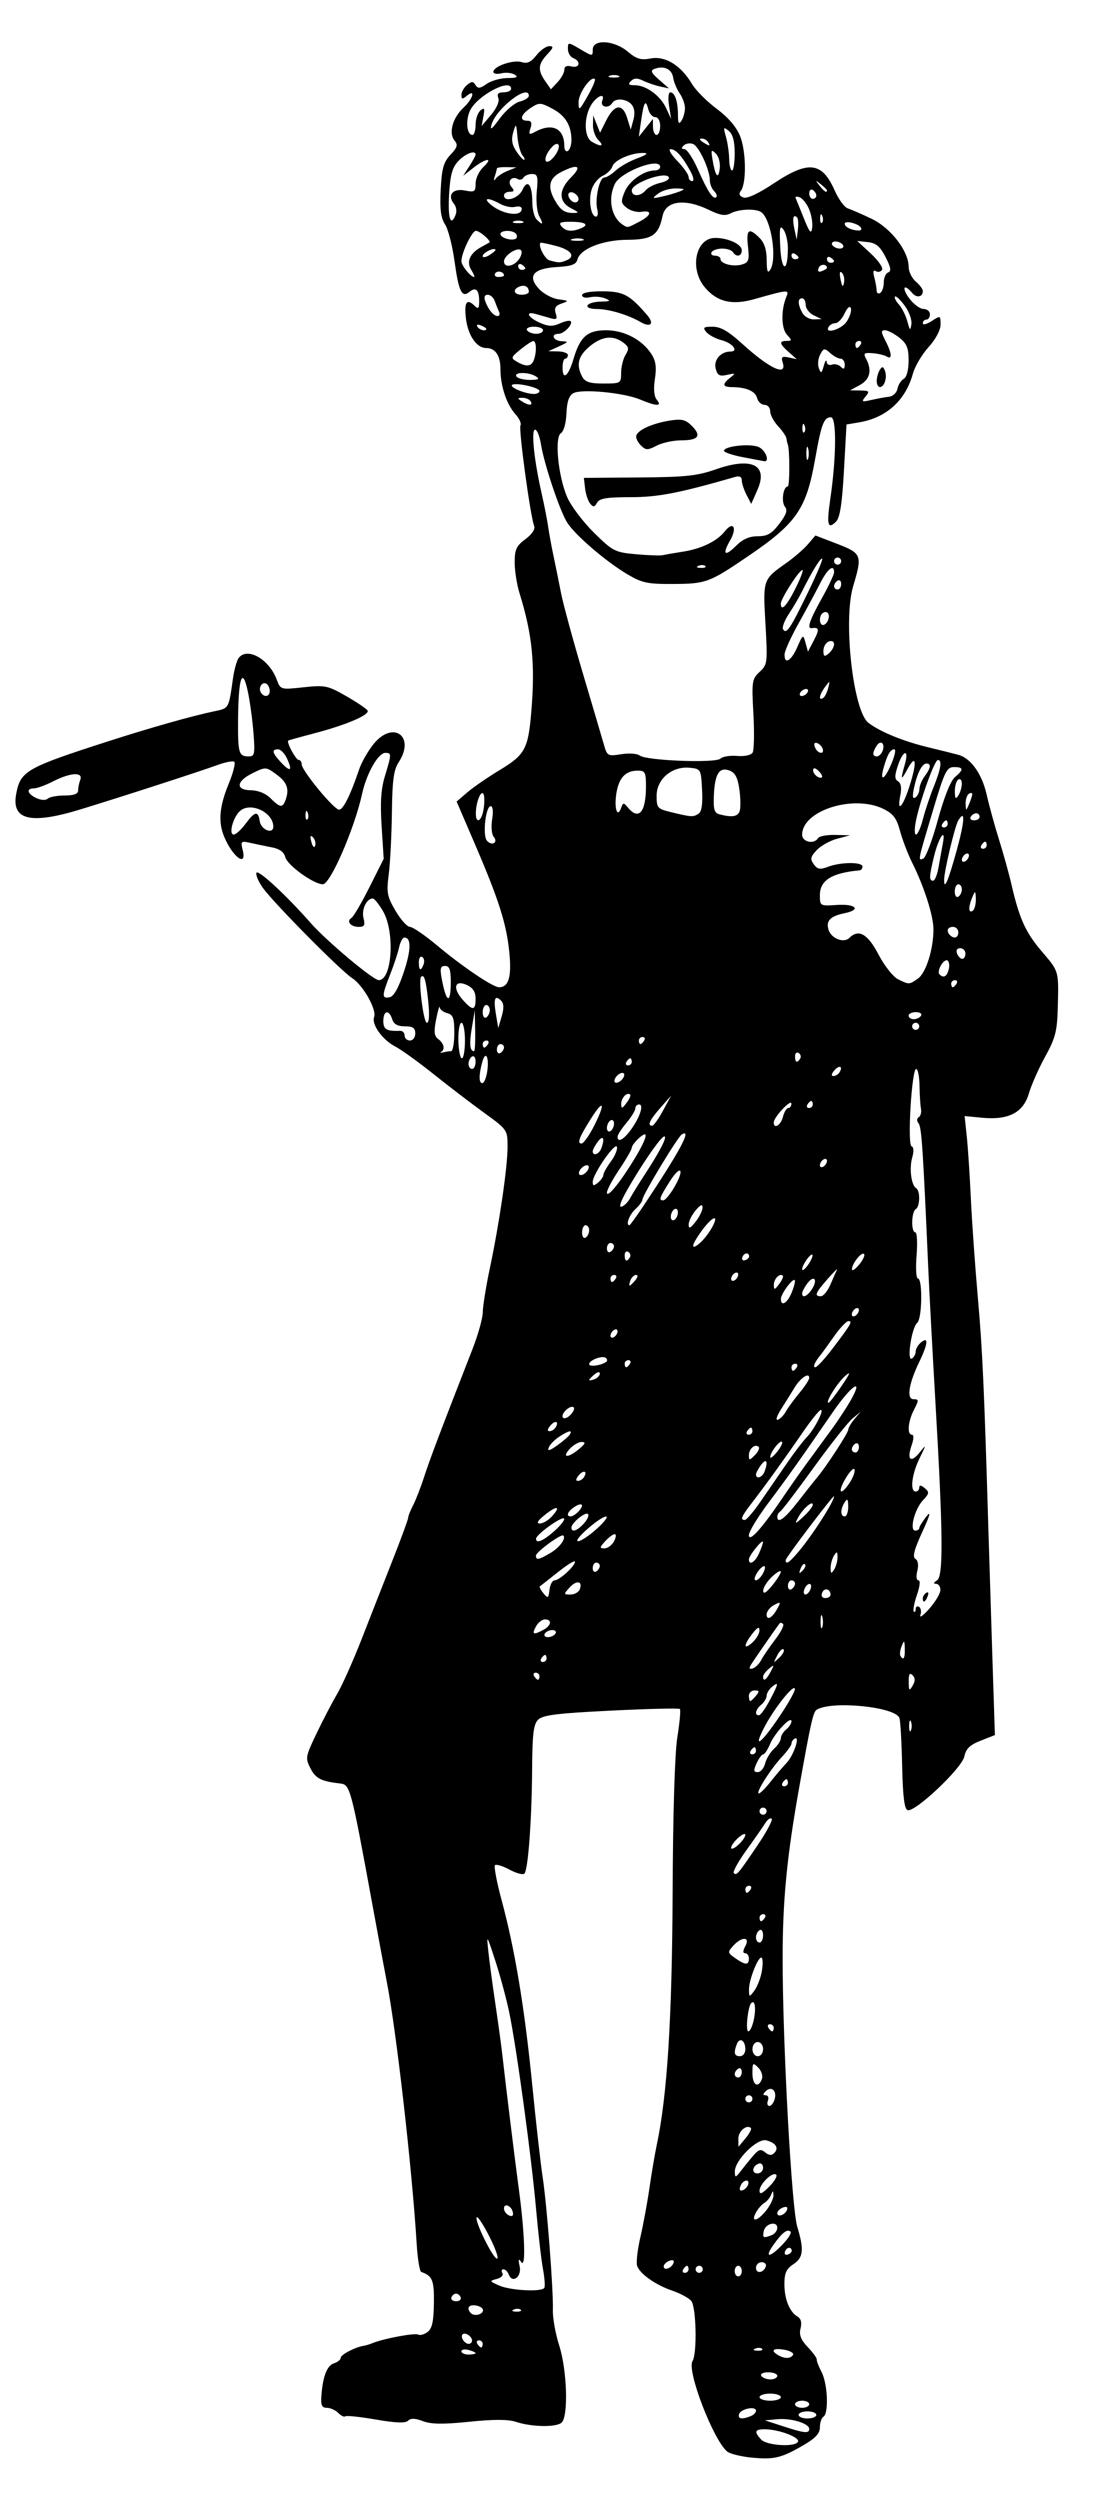 <?xml version="1.0" encoding="UTF-8"?>
<svg version="1.1" viewBox="0 0 295.31 660" xmlns="http://www.w3.org/2000/svg">
<path d="m198.66 648.78c-2.886-0.277-5.844-0.999-6.573-1.605-3.686-3.059-10.734-21.411-9.17-23.878 1.26-1.989 0.998-14.311-0.338-15.901-0.645-0.767-2.859-1.968-4.922-2.668-4.517-1.534-8.705-4.497-9.384-6.638-0.273-0.861 0.126-4.266 0.889-7.565 0.762-3.299 1.842-9.163 2.399-13.03 0.558-3.867 1.417-8.93 1.911-11.25 2.772-13.037 4.057-33.436 4.195-66.562 0.088-21.161 0.567-36.866 1.255-41.155 0.612-3.815 0.911-7.138 0.666-7.383-0.246-0.246-8.43-0.052-18.187 0.431-14.268 0.706-18.037 1.175-19.257 2.395-1.224 1.224-1.531 3.746-1.591 13.068-0.087 13.479-1.056 26.589-2.039 27.571-0.378 0.378-2.15-0.1-3.938-1.062-1.787-0.963-3.511-1.489-3.831-1.169-0.32 0.32 0.48 4.52 1.778 9.334 3.512 13.031 6.057 28.396 8.069 48.711 0.99 9.992 2.222 20.909 2.739 24.261 1.128 7.316 2.866 29.904 2.705 35.156-0.063 2.062 0.696 6.281 1.687 9.375 2.051 6.406 2.442 18.494 0.655 20.281-1.318 1.318-7.876 1.226-12.108-0.171-2.047-0.676-5.853-0.683-12.281-0.023-6.934 0.712-10.068 0.672-12.262-0.157-2.075-0.783-3.242-0.819-3.941-0.12-0.699 0.699-3.234 0.606-8.561-0.314-4.162-0.719-7.78-1.095-8.038-0.837-0.259 0.259-1.083-0.143-1.832-0.892-0.749-0.749-2.11-1.362-3.025-1.362-1.296 0-1.616-0.673-1.448-3.047 0.368-5.202 1.485-8.113 3.339-8.701 0.98-0.311 1.782-0.969 1.782-1.463 0-0.822 3.856-2.822 6.094-3.16 0.516-0.078 1.57-0.401 2.344-0.718 2.919-1.197 11.195-2.742 12.005-2.242 0.464 0.287 1.569-8e-3 2.455-0.657 1.23-0.9 1.634-2.685 1.708-7.548 0.093-6.134-0.366-7.278-3.341-8.329-0.422-0.149-0.96-3.425-1.196-7.281-1.227-20.05-5.38-56.419-7.924-69.41-0.55-2.805-2.236-11.85-3.748-20.1-5.651-30.837-5.916-31.844-8.461-32.137-5.12-0.589-6.532-1.301-7.924-3.994-1.396-2.699-1.328-3.099 1.537-9.102 1.648-3.454 4.115-8.189 5.482-10.523 1.367-2.334 4.295-8.884 6.508-14.556 2.213-5.672 5.879-15.017 8.148-20.766 2.269-5.749 4.128-10.812 4.131-11.25 3e-3 -0.438 0.586-1.909 1.296-3.269 0.71-1.36 2.02-4.735 2.913-7.5 1.462-4.53 4.413-12.321 12.736-33.621 1.511-3.867 2.752-8.297 2.757-9.844 6e-3 -1.547 0.848-6.787 1.874-11.644 2.539-12.028 4.669-26.656 4.669-32.057 0-4.428-0.051-4.503-6.231-8.976-3.427-2.481-9.457-7.091-13.399-10.245-3.942-3.154-8.458-6.402-10.036-7.218-3.368-1.742-6.321-5.847-5.585-7.764 0.752-1.958-2.891-8.408-5.823-10.311-3.015-1.957-20.358-19.458-23.455-23.669-1.202-1.634-2.016-3.479-1.809-4.1 0.354-1.062 7.895 5.909 14.419 13.328 4.128 4.694 16.431 15 17.907 15 3.554 0 4.313-12.795 1.085-18.267-1.069-1.812-2.273-3.295-2.674-3.295-1.629 0-3.014 2.906-2.453 5.144 0.481 1.916 0.248 2.356-1.246 2.356-2.143 0-3.357-1.473-1.938-2.35 0.538-0.332 2.676-3.981 4.751-8.109l3.773-7.504-0.547-8.597c-0.403-6.33-0.171-9.832 0.879-13.284 1.761-5.786 1.767-6.094 0.117-6.094-1.903 0-4.963 5.375-6.154 10.811-2.017 9.203-8.39 23.876-10.37 23.876-2.424 0-9.38-5.019-9.917-7.155-0.334-1.329-1.498-2.191-3.475-2.572-1.635-0.315-4.194-0.848-5.687-1.183-2.56-0.576-2.679-0.47-2.091 1.869 1.157 4.61-2.542 2.002-4.857-3.425-1.666-3.905-1.331-8.003 1.146-14.026 1.221-2.969 1.882-5.607 1.468-5.863-0.413-0.256-2.372 0.126-4.351 0.848-4.861 1.772-24.938 8.275-36.174 11.717-13.285 4.069-18.359 2.856-17.058-4.077 1.134-6.044 2.644-6.906 24.32-13.879 11.195-3.602 22.25-6.728 28.038-7.928 3.866-0.802 3.76-0.615 4.905-8.7 0.329-2.32 1.013-4.746 1.52-5.391 2.301-2.923 8.009 0.338 10.033 5.732 1.005 2.678 1.024 2.684 7.075 2.036 5.675-0.608 6.401-0.459 11.213 2.294 2.83 1.619 5.392 3.343 5.694 3.831 0.692 1.12-5.589 3.809-14.103 6.036-3.609 0.944-6.684 1.802-6.832 1.905-0.55 0.385 2.006 5.118 2.764 5.118 0.433 0 0.789 0.527 0.792 1.172 0.006 1.638 8.514 11.953 9.858 11.953 1.097 0 3.004-3.821 5.278-10.573 0.656-1.948 2.419-5.03 3.918-6.848 5.136-6.231 10.998-1.891 6.571 4.866-1.336 2.039-1.7 4.735-1.811 13.413-0.076 5.974-0.451 13.275-0.833 16.225-0.623 4.806-0.436 5.806 1.793 9.609 1.368 2.335 3.081 4.245 3.806 4.245s3.965 2.215 7.199 4.922c6.691 5.6 14.722 11.016 16.336 11.016 2.541 0 3.353-2.709 2.729-9.098-0.744-7.617-2.738-13.897-9.134-28.775l-4.795-11.154 2.844-2.44c1.564-1.342 5.44-4.006 8.613-5.921 6.582-3.972 7.441-5.553 8.254-15.187 1.07-12.691 0.303-20.487-3.091-31.42-0.709-2.283-1.289-5.962-1.289-8.175 0-3.392 0.446-4.353 2.838-6.122 1.755-1.298 2.634-2.629 2.304-3.488-1.016-2.646-4.148-25.679-3.611-26.548 0.297-0.48-0.29-1.791-1.304-2.913-2.346-2.596-3.978-7.452-3.978-11.836 0-3.684-1.329-5.673-3.792-5.673-2.541 0-4.837-3.405-5.347-7.931-0.48-4.258 0.274-5.247 2.389-3.132 0.875 0.875 1.125 0.597 1.125-1.25 0-3.021-0.881-3.901-2.532-2.532-2.036 1.689-2.866 0.002-3.978-8.081-0.564-4.101-1.694-8.477-2.511-9.724-1.113-1.698-1.399-3.991-1.14-9.125 0.285-5.648 0.74-7.276 2.578-9.233 1.844-1.962 2.027-2.623 1.052-3.797-1.593-1.92-0.475-5.977 2.376-8.619 2.527-2.342 3.311-5.163 0.873-3.139-1.144 0.949-1.406 0.905-1.406-0.239 0-0.773 0.665-1.958 1.478-2.633 1.218-1.011 1.612-1.009 2.242 0.01 0.619 1.001 1.18 0.945 2.95-0.295 1.202-0.842 3.674-1.537 5.493-1.545 2.439-0.011 2.94-0.247 1.909-0.898-0.769-0.486-2.351-0.645-3.516-0.353-1.164 0.292-2.117 0.115-2.117-0.394 0-1.453 5.273-3.266 7.471-2.568 1.472 0.467 2.475 0.005 3.887-1.79 1.047-1.331 2.579-2.42 3.405-2.42 1.223 0 1.123 0.403-0.537 2.17-2.431 2.587-2.551 4.182-0.531 7.065l1.507 2.152 1.774-1.904c0.976-1.047 1.774-2.515 1.774-3.262 0-0.896 0.637-1.191 1.875-0.867 2.176 0.569 2.593-1.387 0.469-2.202-0.773-0.297-1.406-1.38-1.406-2.407 0-1.852 0.028-1.851 3.281 0.069 3.231 1.906 3.281 1.908 3.281 0.093 0-2.829 5.646-2.494 9.263 0.55 2.317 1.95 3.445 2.281 6.083 1.786 3.826-0.718 7.977 1.853 10.848 6.718 0.978 1.658 3.909 4.605 6.511 6.548 3.094 2.31 5.251 4.829 6.23 7.276 1.587 3.966 1.695 12.443 0.184 14.407-0.613 0.797-0.408 1.347 0.654 1.755 0.984 0.377 3.921-0.985 8.063-3.739 9.152-6.085 12.726-5.663 16.07 1.897 1.02 2.307 2.563 4.426 3.427 4.708 0.865 0.283 3.682 1.509 6.26 2.725 5.092 2.402 9.844 8.538 9.844 12.711 0 1.249 0.844 2.994 1.875 3.877 1.031 0.883 1.875 2.006 1.875 2.497 0 1.632-1.647 1.937-2.821 0.523-2.183-2.631-2.862-1.399-0.781 1.417 1.144 1.547 2.844 2.812 3.778 2.812 0.934 0 1.699 0.633 1.699 1.406 0 0.773-0.422 1.406-0.938 1.406-0.516 0-0.938 0.432-0.938 0.959 0 0.528 1.055 0.268 2.344-0.577 2.294-1.503 2.344-1.484 2.344 0.913 0 1.465-1.275 3.862-3.175 5.967-1.746 1.935-3.607 5.088-4.136 7.007-1.953 7.091-7.005 11.651-14.252 12.865l-3.281 0.549-0.674 12.111c-0.492 8.836-1.056 12.493-2.087 13.524-2.202 2.202-2.527 0.891-1.509-6.082 1.596-10.927 1.672-21.456 0.153-21.456-1.867 0-2.536 1.77-4.176 11.051-2.325 13.159-4.882 16.884-17.489 25.479-10.369 7.069-11.29 7.418-19.688 7.477-7.048 0.049-8.472-0.24-12.325-2.506-5.667-3.332-13.871-10.359-15.978-13.687-1.975-3.119-6.111-15.464-6.96-20.773-0.331-2.068-1.018-3.76-1.527-3.76-1.089 0-0.281 7.954 1.696 16.683 0.735 3.246 1.523 7.254 1.751 8.906 0.228 1.653 0.862 5.114 1.409 7.692 0.547 2.578 1.445 7.008 1.996 9.844 0.551 2.836 3.132 12.328 5.736 21.094 2.604 8.766 5.127 17.31 5.607 18.988 0.839 2.932 1.017 3.028 4.573 2.459 2.041-0.326 4.228-0.17 4.877 0.349 1.698 1.358 20.067 2.063 21.312 0.818 0.551-0.551 2.526-0.87 4.389-0.71 1.966 0.169 3.687-0.193 4.101-0.863 0.393-0.635 0.488-5.243 0.213-10.24-0.473-8.588-0.383-9.194 1.647-11.085 2.072-1.931 2.126-2.373 1.54-12.64-0.673-11.786-0.693-11.728 5.475-16.079 2.062-1.455 4.645-3.689 5.738-4.966l1.988-2.321 5.733 2.207c6.507 2.505 6.688 2.983 4.237 11.177-2.698 9.017-0.014 33.013 4.037 36.083 3.156 2.393 9.162 4.847 15.768 6.444 3.609 0.872 7.258 1.786 8.108 2.03 3.209 0.922 6.122 5.062 7.336 10.427 0.675 2.981 2.156 8.373 3.292 11.982 1.136 3.609 2.6 8.883 3.253 11.719 2.091 9.078 3.729 12.696 8.027 17.731 4.594 5.382 4.485 4.992 4.213 15.082-0.162 6.004-0.644 7.853-3.3 12.656-1.711 3.094-3.652 7.474-4.315 9.735-1.494 5.095-5.37 7.105-12.398 6.429l-4.587-0.441 0.562 5.263c0.309 2.895 0.799 10.326 1.089 16.513s1.124 18 1.855 26.25c1.21 13.669 1.666 23.735 2.784 61.406 0.207 6.961 0.676 21.954 1.042 33.317l0.667 20.661-3.749 1.473c-2.859 1.123-3.885 2.116-4.323 4.183-0.663 3.13-13.122 14.88-15.01 14.156-0.832-0.319-1.245-3.704-1.412-11.573-0.13-6.117-0.452-11.835-0.715-12.706-0.898-2.975-17.856-4.697-21.863-2.22-0.934 0.577-1.572 3.417-4.646 20.679-3.242 18.209-4.348 29.653-4.348 45 0 22.391 2.37 65.864 3.859 70.781 1.844 6.091 1.624 8.18-1.046 9.93-1.845 1.209-2.344 2.323-2.344 5.239 0 4.005 1.353 7.331 3.497 8.593 0.884 0.52 1.149 1.588 0.77 3.098-0.43 1.715 0.061 2.982 1.919 4.95 1.373 1.455 2.433 2.913 2.356 3.24-0.078 0.327 0.5 1.834 1.284 3.35 1.602 3.097 1.924 10.868 0.488 11.755-0.516 0.319-0.938 1.569-0.938 2.779 0 1.609-1.111 2.85-4.139 4.625-5.969 3.498-7.894 3.975-13.763 3.412zm12.134-4.253c0.393-1.133-4.95-3.155-8.528-3.228-2.905-0.06-3.181 0.541-1.235 2.686 1.5 1.653 9.229 2.083 9.764 0.543zm2.956-3.304c0-1.475-4.665-2.915-8.385-2.588l-3.334 0.293 4.688 1.53c5.717 1.867 7.031 2.01 7.031 0.765zm-15.545-3.358c0.816-0.313 1.483-0.975 1.483-1.472 0-1.304-3.999-0.524-4.458 0.869-0.42 1.276 0.653 1.494 2.975 0.603zm17.42-0.368c0-0.516-1.055-0.938-2.344-0.938s-2.344 0.422-2.344 0.938c0 0.516 1.055 0.938 2.344 0.938s2.344-0.422 2.344-0.938zm-1.875-2.812c0-0.516-0.844-0.938-1.875-0.938s-1.875 0.422-1.875 0.938c0 0.516 0.844 0.938 1.875 0.938s1.875-0.422 1.875-0.938zm-7.5-1.875c0-0.516-1.266-0.938-2.812-0.938-1.547 0-2.812 0.422-2.812 0.938 0 0.516 1.266 0.938 2.812 0.938 1.547 0 2.812-0.422 2.812-0.938zm-0.938-5.625c0-0.516-1.08-0.938-2.399-0.938-1.361 0-2.148 0.406-1.82 0.938 0.319 0.516 1.398 0.938 2.399 0.938s1.82-0.422 1.82-0.938zm4.152-5.518c0.282-0.457-0.642-1.052-2.054-1.323-3.023-0.581-4.019 0.021-2.071 1.253 1.752 1.108 3.466 1.137 4.125 0.071zm-83.84-0.467c0-0.198-0.844-0.58-1.875-0.85s-1.875-0.108-1.875 0.359 0.844 0.85 1.875 0.85 1.875-0.162 1.875-0.359zm75.684-1.145c-0.312-0.312-1.12-0.345-1.797-0.074-0.748 0.299-0.526 0.521 0.566 0.566 0.988 0.041 1.542-0.181 1.23-0.492zm-73.809-1.309c0-0.516-0.447-0.938-0.993-0.938-0.546 0-0.732 0.422-0.413 0.938 0.319 0.516 0.765 0.938 0.993 0.938s0.413-0.422 0.413-0.938zm-2.812-0.882c0-1.106-1.828-2.289-2.5-1.618-0.672 0.672 0.512 2.5 1.618 2.5 0.485 0 0.882-0.397 0.882-0.882zm2.899-8.024c-7e-3 -0.516-0.873-1.072-1.925-1.237-1.885-0.295-2.537 0.769-1.255 2.051 0.912 0.912 3.194 0.327 3.179-0.814zm9.972-0.098c-0.312-0.312-1.12-0.345-1.797-0.074-0.748 0.299-0.526 0.521 0.566 0.566 0.988 0.041 1.542-0.181 1.23-0.492zm-15.863-3.254c-0.185-0.554-0.737-1.008-1.227-1.008s-1.042 0.454-1.227 1.008c-0.185 0.554 0.367 1.008 1.227 1.008s1.411-0.454 1.227-1.008zm22.076-2.523c0.244-0.395 0.089-2.619-0.345-4.941-0.434-2.322-1.258-9.487-1.831-15.922-1.252-14.055-5.19-42.842-7.111-51.986-0.761-3.624-2.42-9.753-3.686-13.62-2.251-6.877-2.291-6.928-1.805-2.344 0.273 2.578 1.092 8.695 1.821 13.594s1.54 10.805 1.805 13.125c1.197 10.497 3.393 28.356 4.379 35.625 1.596 11.761 1.95 21.426 0.721 19.688-0.77-1.089-0.873-0.846-0.457 1.074 0.598 2.759-1.911 4.678-2.866 2.191-0.293-0.765-0.935-1.39-1.426-1.39s-0.614 0.45-0.274 1.001c0.344 0.557-0.307 1.242-1.467 1.546-2.008 0.525-1.985 0.59 0.609 1.736 2.986 1.319 11.238 1.751 11.934 0.624zm52.167-4.438c0-0.773-0.422-1.406-0.938-1.406-0.516 0-0.938 0.633-0.938 1.406s0.422 1.406 0.938 1.406c0.516 0 0.938-0.633 0.938-1.406zm-14.062-0.469c0-0.516-0.186-0.938-0.413-0.938s-0.674 0.422-0.993 0.938c-0.319 0.516-0.133 0.938 0.413 0.938 0.546 0 0.993-0.422 0.993-0.938zm3.75 0c0-0.516-0.422-0.938-0.938-0.938-0.516 0-0.938 0.422-0.938 0.938 0 0.516 0.422 0.938 0.938 0.938 0.516 0 0.938-0.422 0.938-0.938zm16.66-0.762c0.204-0.612-0.297-1.113-1.113-1.113-0.816 0-1.484 0.668-1.484 1.484 0 1.656 2.018 1.367 2.598-0.371zm-24.375-0.938c0.228-0.685-0.2-0.895-1.113-0.544-0.817 0.313-1.485 0.982-1.485 1.485 0 1.232 2.131 0.461 2.598-0.941zm-48.583-6.832c-1.588-3.146-3.114-5.493-3.391-5.216-0.734 0.734 4.262 10.936 5.355 10.936 0.508 0-0.376-2.574-1.964-5.72zm77.382 1.98c1.477-1.542 2.428-3.06 2.113-3.375-0.827-0.827-2.209 0.222-4.467 3.394-2.565 3.602-1.103 3.59 2.355-0.019zm2.423 1.607c-0.116-1.121-1.402-0.904-1.805 0.305-0.206 0.619 0.131 0.956 0.75 0.75 0.619-0.206 1.093-0.681 1.055-1.055zm-5.303-4.061c0.816-0.313 1.483-1.188 1.483-1.944 0-1.924-3.185-1.137-3.574 0.883-0.344 1.787-0.111 1.905 2.091 1.061zm-1.398-6.589c1.069-1.359 1.91-3.152 1.869-3.984-0.062-1.276-0.158-1.293-0.606-0.108-0.293 0.773-1.098 1.741-1.79 2.15-0.692 0.409-1.699 1.569-2.239 2.578-1.456 2.72 0.475 2.277 2.766-0.635zm-67.093 0.126c-0.571-1.487-2.214-1.951-2.214-0.625 0 0.991 1.025 2.031 2.002 2.031 0.414 0 0.509-0.633 0.212-1.406zm72.571-0.294c0.228-0.685-0.2-0.895-1.113-0.544-0.817 0.313-1.485 0.982-1.485 1.485 0 1.232 2.131 0.461 2.598-0.941zm-2.876-9.204c-0.91-0.91-4.409 2.448-4.409 4.231 0 1.08 0.676 0.798 2.528-1.054 1.391-1.391 2.237-2.82 1.881-3.176zm-7.436 2.642c0.562-1.687-1.375-1.333-2.029 0.371-0.35 0.913-0.141 1.342 0.544 1.113 0.613-0.204 1.281-0.872 1.485-1.485zm1.635-7.973c1.223-1.373 1.785-1.481 2.901-0.555 0.983 0.816 1.674 0.858 2.387 0.144 1.292-1.292 0.417-2.676-2.109-3.337-2.4-0.628-8.355 5.292-8.313 8.264 0.025 1.717 0.178 1.678 1.822-0.469 0.988-1.289 2.478-3.11 3.313-4.047zm2.329 3.5c0-0.816-0.501-1.317-1.113-1.113-1.738 0.579-2.027 2.598-0.371 2.598 0.816 0 1.484-0.668 1.484-1.484zm-3.217-10.483c-1.074-1.074-3.342 0.841-3.314 2.797l0.031 2.139 1.867-2.242c1.027-1.233 1.664-2.446 1.415-2.694zm6.301-7.719c0.581-2.222-0.933-3.464-2.416-1.982-0.766 0.766-0.752 1.043 0.052 1.043 0.603 0 0.853 0.633 0.556 1.406s-0.122 1.406 0.389 1.406 1.149-0.843 1.419-1.874zm-5.896-9.4e-4c0-0.516-0.422-0.938-0.938-0.938-0.516 0-0.938 0.422-0.938 0.938 0 0.516 0.422 0.938 0.938 0.938 0.516 0 0.938-0.422 0.938-0.938zm2.501-5.229c0.312-0.813-0.123-2.169-0.967-3.013-1.421-1.421-1.534-1.312-1.534 1.479 0 3.148 1.523 4.083 2.501 1.534zm-5.314-1.858c0-0.804-0.422-1.201-0.938-0.882-0.516 0.319-0.938 0.976-0.938 1.462 0 0.485 0.422 0.882 0.938 0.882 0.516 0 0.938-0.658 0.938-1.462zm0.938-5.983c0-2.358-1.513-3.288-2.245-1.379-0.898 2.341-0.673 3.199 0.839 3.199 0.773 0 1.406-0.819 1.406-1.82zm4.688-0.055c0-1.042-0.625-1.875-1.406-1.875s-1.406 0.833-1.406 1.875 0.625 1.875 1.406 1.875 1.406-0.833 1.406-1.875zm-2.388-8.065c0.565-3.011 0.167-5.106-0.769-4.045-0.883 1.001-1.523 7.422-0.74 7.422 0.482 0 1.161-1.52 1.509-3.377zm5.2 2.439c0-0.516-0.447-0.938-0.993-0.938-0.546 0-0.732 0.422-0.413 0.938 0.319 0.516 0.765 0.938 0.993 0.938s0.413-0.422 0.413-0.938zm-3.181-14.738c0.326-1.739 0.337-3.418 0.024-3.731-0.783-0.783-3.413 5.729-3.376 8.361 0.029 2.074 0.071 2.085 1.394 0.336 0.75-0.992 1.631-3.226 1.958-4.966zm-3.382-3.543c0-0.773-0.437-1.406-0.97-1.406-0.658 0-0.647-0.604 0.033-1.875 1.345-2.513-0.946-2.581-3.195-0.095-1.532 1.693-1.506 1.854 0.532 3.281 2.672 1.872 3.601 1.896 3.601 0.095zm3.75-6.149c0-1.062-0.422-1.67-0.938-1.351-0.516 0.319-0.938 1.187-0.938 1.93s0.422 1.351 0.938 1.351c0.516 0 0.938-0.869 0.938-1.93zm0.469-4.632c0.319-0.516 0.133-0.938-0.413-0.938s-0.993 0.422-0.993 0.938 0.186 0.938 0.413 0.938 0.674-0.422 0.993-0.938zm-3.75-7.5c0.319-0.516 0.133-0.938-0.413-0.938s-0.993 0.422-0.993 0.938 0.186 0.938 0.413 0.938 0.674-0.422 0.993-0.938zm1.806-11.601c2.402-3.545 4.089-6.709 3.749-7.031-0.34-0.322-1.096 0.187-1.68 1.132-0.584 0.945-2.828 4.171-4.987 7.169-2.159 2.998-3.663 5.713-3.344 6.032 0.746 0.746 1.044 0.399 6.262-7.301zm-3.212-2.752c0-0.516-0.844-0.174-1.875 0.759s-1.875 2.119-1.875 2.634c0 0.516 0.844 0.174 1.875-0.759s1.875-2.119 1.875-2.634zm5.625-6.272c0-0.516-0.422-0.938-0.938-0.938-0.516 0-0.938 0.422-0.938 0.938 0 0.516 0.422 0.938 0.938 0.938 0.516 0 0.938-0.422 0.938-0.938zm0.948-7.659c1.283-1.634 3.226-3.917 4.318-5.074 1.94-2.056 3.687-7.384 2.099-6.403-0.441 0.273-0.802 0.86-0.802 1.306 0 0.446-1.16 2.051-2.578 3.569-3.005 3.216-7.016 9.573-6.04 9.573 0.369 0 1.72-1.337 3.004-2.971zm4.677 0.159c0-0.516-0.186-0.938-0.413-0.938s-0.674 0.422-0.993 0.938c-0.319 0.516-0.133 0.938 0.413 0.938 0.546 0 0.993-0.422 0.993-0.938zm-6.027-5.087c0.314-1.251 1.377-3.004 2.362-3.895 0.985-0.891 1.791-2.136 1.791-2.767s0.633-1.671 1.406-2.313 1.406-1.611 1.406-2.153c0-1.638-4.455 3.079-5.663 5.996-0.62 1.496-1.43 2.72-1.8 2.72-0.37 0-1.154 1.055-1.741 2.344-0.874 1.917-0.819 2.344 0.3 2.344 0.753 0 1.625-1.024 1.939-2.275zm-2.41-3.35c0-0.516-0.186-0.938-0.413-0.938s-0.674 0.422-0.993 0.938c-0.319 0.516-0.133 0.938 0.413 0.938 0.546 0 0.993-0.422 0.993-0.938zm6.56-9.595c2.064-3.09 3.735-6.098 3.714-6.684-0.062-1.732-5.533 5.114-8.13 10.171-3.117 6.07-0.683 4.148 4.416-3.487zm34.373 1.861c-0.26-0.645-0.473-0.117-0.473 1.172s0.213 1.816 0.473 1.172c0.26-0.645 0.26-1.699 0-2.344zm-37.357-5.479c2.417-4.528 2.541-5.237 0.643-3.661-0.773 0.642-1.406 1.697-1.406 2.344s-0.633 1.702-1.406 2.344c-1.521 1.262-1.875 2.812-0.643 2.812 0.42 0 1.686-1.727 2.812-3.839zm-3.576-1.318c0.956-1.152 0.892-1.406-0.354-1.406-0.837 0-1.521 0.633-1.521 1.406s0.159 1.406 0.354 1.406c0.195 0 0.879-0.633 1.521-1.406zm41.347-5.434c-0.755-0.755-1.027-0.286-1.006 1.731 0.025 2.425 0.153 2.552 1.035 1.035 0.721-1.241 0.713-2.024-0.029-2.766zm-98.535 0.278c0-0.516-0.447-0.938-0.993-0.938-0.546 0-0.732 0.422-0.413 0.938 0.319 0.516 0.765 0.938 0.993 0.938s0.413-0.422 0.413-0.938zm61.058-1.172c1.019-1.913 0.979-1.989-0.436-0.823-0.858 0.708-1.56 1.657-1.56 2.109 0 1.432 0.833 0.895 1.996-1.287zm-2.464-3.136c0.516-0.999 2.156-3.403 3.646-5.342 1.49-1.94 2.439-3.796 2.109-4.126-0.33-0.33-0.731-0.424-0.892-0.209-1.532 2.046-7.074 10.05-7.658 11.059-0.511 0.884-0.336 1.157 0.554 0.863 0.716-0.237 1.724-1.247 2.24-2.246zm-56.719-0.38c0-0.516-0.186-0.938-0.413-0.938s-0.674 0.422-0.993 0.938c-0.319 0.516-0.133 0.938 0.413 0.938 0.546 0 0.993-0.422 0.993-0.938zm62.598-2.402c-0.314-0.314-1.077 0.414-1.694 1.618-1.074 2.093-1.048 2.118 0.571 0.571 0.932-0.89 1.437-1.875 1.123-2.19zm32.023-0.176c-0.058-2.251-0.162-2.34-0.82-0.703-0.415 1.031-0.571 2.191-0.348 2.578 0.794 1.373 1.233 0.668 1.168-1.875zm-38.392-4.833c-0.015-1.089-0.52-0.858-1.854 0.848-2.393 3.059-2.393 4.509 0 2.344 1.031-0.933 1.866-2.37 1.854-3.192zm-53.885 0.848c0.319-0.516-0.053-0.938-0.827-0.938-0.773 0-1.667 0.422-1.986 0.938-0.319 0.516 0.053 0.938 0.827 0.938 0.773 0 1.667-0.422 1.986-0.938zm-3.22-0.97c2.138-1.144 2.397-2.78 0.44-2.78-0.755 0-1.825 0.844-2.377 1.875-1.13 2.111-0.696 2.313 1.937 0.905zm73.713-3.465c-0.238-0.912-0.448-0.393-0.467 1.154-0.019 1.547 0.175 2.293 0.432 1.659 0.257-0.635 0.272-1.9 0.035-2.812zm-11.834-2.25c0.921-1.722 0.837-1.799-0.932-0.852-1.07 0.573-1.946 1.684-1.946 2.47 0 1.769 1.524 0.913 2.878-1.618zm43.021-4.799c0.021-0.902-0.489-1.647-1.134-1.655-0.779-0.01-0.7-0.315 0.234-0.91 1.714-1.092 1.613-12.165-0.433-47.357-0.749-12.891-1.595-28.711-1.878-35.156-1.39-31.609-1.758-37.112-2.55-38.12-0.52-0.661-0.502-1.307 0.044-1.644 0.495-0.306 0.758-1.292 0.586-2.193s-0.346-3.641-0.385-6.09c-0.04-2.449-0.436-4.453-0.881-4.453-1.182 0-2.381 20.03-1.222 20.416 0.568 0.189 0.639 1.341 0.181 2.937-0.829 2.889-0.269 7.322 1.025 8.122 1.129 0.698 1.045 4.841-0.112 5.556-1.157 0.715-1.253 6.094-0.108 6.094 0.456 0 0.609 2.742 0.34 6.094s-0.115 6.094 0.342 6.095c1.289 2e-3 1.129 10.641-0.176 11.718-1.476 1.218-2.834 10.301-1.408 9.42 0.555-0.343 1.01-1.18 1.01-1.86 0-0.68 0.633-1.761 1.406-2.403 2.034-1.688 1.854 0.357-0.45 5.117-2.807 5.798-3.434 9.883-1.518 9.883 1.412 0 1.422 0.242 0.117 2.766-1.604 3.103-1.892 6.609-0.542 6.609 0.536 0 0.493 1.134-0.108 2.86-1.316 3.776-0.185 4.73 2.149 1.813 1.802-2.252 1.799-2.198-0.064 1.617-2.042 4.18-2.557 8.709-0.991 8.709 0.516 0 0.938-0.474 0.938-1.052 0-0.717 0.458-0.672 1.438 0.141 1.278 1.061 1.228 1.416-0.454 3.207-2.211 2.353-3.65 8.017-2.038 8.017 0.58 0 1.064-0.316 1.075-0.703 0.011-0.387 0.86-1.758 1.886-3.047 1.293-1.625 0.958-0.373-1.092 4.081-2.161 4.696-2.654 6.612-1.831 7.12 0.699 0.432 0.889 1.638 0.501 3.185-0.361 1.44-0.233 2.489 0.305 2.489 0.549 0 0.384 1.584-0.404 3.87-0.733 2.128-1.106 4.097-0.828 4.375 0.278 0.278 0.505-0.012 0.505-0.644 0-0.632 0.403-0.9 0.897-0.595 0.493 0.305 0.648 1.279 0.343 2.165-0.304 0.886 0.752 0.134 2.347-1.671s2.917-4.019 2.938-4.922zm-4.649 2.165c0-0.485 0.417-1.14 0.927-1.455 0.531-0.328 0.689 0.048 0.368 0.882-0.623 1.624-1.295 1.921-1.295 0.573zm-97.264-4.743c1.277 0 5.389-3.749 5.389-4.914 0-0.46-2.004 0.759-4.453 2.709-2.449 1.95-4.619 3.656-4.821 3.79-0.202 0.134 0.219 0.958 0.938 1.83 1.191 1.447 1.331 1.366 1.602-0.915 0.163-1.375 0.769-2.501 1.346-2.501zm72.889 3.805c0-1.572-1.663-1.961-2.216-0.519-0.327 0.851 3e-3 1.401 0.839 1.401 0.757 0 1.377-0.397 1.377-0.882zm-66.235-1.432c0.844-2.198-0.86-2.5-2.691-0.477-1.618 1.788-1.61 1.853 0.243 1.853 1.056 0 2.158-0.619 2.448-1.376zm53.105-4.647c3e-3 -0.477-1.05 0.124-2.339 1.335s-2.329 2.867-2.31 3.679c0.023 1 0.778 0.569 2.339-1.335 1.268-1.547 2.308-3.202 2.31-3.679zm7.844 4.617c0.297-0.773 0.176-1.406-0.268-1.406-0.444 0-1.051 0.633-1.347 1.406-0.297 0.773-0.176 1.406 0.268 1.406s1.051-0.633 1.347-1.406zm-4.089-1.462c0-0.485-0.422-0.882-0.938-0.882-0.516 0-0.938 0.658-0.938 1.462s0.422 1.201 0.938 0.882c0.516-0.319 0.938-0.976 0.938-1.462zm-8.438-2.757c0.552-1.031 0.668-1.875 0.259-1.875-0.41 0-1.272 0.844-1.916 1.875-0.649 1.039-0.764 1.875-0.259 1.875 0.502 0 1.364-0.844 1.916-1.875zm-43.125-1.93c0-0.485-0.422-0.882-0.938-0.882-0.516 0-0.938 0.658-0.938 1.462s0.422 1.201 0.938 0.882c0.516-0.319 0.938-0.976 0.938-1.462zm54.194-0.438c-0.289-0.289-0.813 0.232-1.165 1.156-0.509 1.336-0.401 1.444 0.525 0.525 0.641-0.636 0.929-1.392 0.64-1.681zm8.59-1.85c0-1.553-0.156-1.633-0.909-0.469-0.5 0.773-0.909 2.25-0.909 3.281 0 1.553 0.156 1.633 0.909 0.469 0.5-0.773 0.909-2.25 0.909-3.281zm-20.747-0.982c0.598-1.313 1.074-2.684 1.057-3.047-0.045-0.946-3.719 3.6-3.719 4.601 0 1.697 1.608 0.758 2.662-1.554zm12.2-2.694c3.791-5.021 7.638-11.29 7.638-12.446 0-0.528-10.86 13.684-12.566 16.444-0.368 0.596-0.274 1.084 0.21 1.084 0.484 0 2.607-2.287 4.717-5.082zm-67.301 2.554c2.441-1.442 4.211-3.825 3.424-4.612-0.543-0.543-7.234 4.358-7.234 5.299 0 1.267 0.722 1.137 3.81-0.687zm16.815-3.096c0.552-1.031 0.632-1.875 0.178-1.875-0.454 0-1.589 0.844-2.522 1.875-1.498 1.655-1.519 1.875-0.178 1.875 0.835 0 1.97-0.844 2.522-1.875zm-15.719-2.735c1.684-1.504 2.814-2.982 2.513-3.284-0.615-0.615-7.332 4.219-7.385 5.316-0.07 1.443 1.905 0.619 4.872-2.032zm11.155-0.546c1.998-1.805 3.103-3.265 2.457-3.246-1.653 0.05-8.96 6.496-7.382 6.513 0.711 8e-3 2.927-1.463 4.925-3.267zm48.934-7.969c1.919-2.836 4.881-7.055 6.582-9.375 1.701-2.32 4.636-6.328 6.522-8.906 1.886-2.578 4.308-6.306 5.381-8.283 3.047-5.614-0.393-3.061-5.106 3.788-8.607 12.509-11.909 17.157-16.896 23.785-2.876 3.823-5.229 7.705-5.229 8.628 0 2.018 3.372-1.698 8.745-9.637zm-52.333 6.557c0.936-1.034 1.426-2.157 1.089-2.494-0.684-0.684-4.375 2.339-4.375 3.583 0 1.369 1.518 0.866 3.286-1.089zm-8.438-1.875c2.496-2.758 1.368-2.988-1.88-0.384-1.893 1.518-2.323 2.257-1.317 2.26 0.822 3e-3 2.261-0.842 3.197-1.876zm68.901-3.085c0-1.258-2.718 1.151-3.928 3.482-0.904 1.742-0.748 1.707 1.457-0.321 1.359-1.25 2.471-2.673 2.471-3.162zm-13.753-0.894c1.863-2.707 4.982-7.237 6.93-10.067 1.948-2.83 4.258-5.866 5.133-6.747 2.018-2.031 4.788-7.33 3.824-7.314-0.4 7e-3 -2.534 2.643-4.743 5.859-4.692 6.833-9.726 13.812-13.477 18.683-2.815 3.657-3.166 4.508-1.859 4.508 0.443 0 2.329-2.215 4.192-4.922zm9.915 0c2.102-2.707 4.344-5.535 4.983-6.285 2.322-2.725 8.226-11.784 8.228-12.625 9.4e-4 -0.475 0.741-1.741 1.643-2.812l1.641-1.949-2.228 1.875c-1.226 1.031-5.82 6.844-10.211 12.917-4.39 6.073-8.345 11.266-8.787 11.54-0.443 0.274-0.805 0.895-0.805 1.38 0 2.01 1.938 0.596 5.537-4.04zm-58.224 2.859c1.792-1.792 1.303-2.752-0.75-1.47-1.894 1.183-2.506 2.595-1.125 2.595 0.412 0 1.256-0.506 1.875-1.125zm71.423-1.453c-0.011-2.009-0.215-2.268-0.923-1.172-1.185 1.834-1.185 3.75 0 3.75 0.516 0 0.931-1.16 0.923-2.578zm0.434-6.385c0.865-1.321 1.418-2.866 1.228-3.435s-1.257 0.512-2.371 2.401c-2.28 3.864-1.296 4.755 1.143 1.034zm-70.225-1.411c1.009-1.633-0.14-1.978-1.426-0.429-0.739 0.891-0.811 1.429-0.189 1.429 0.548 0 1.275-0.45 1.615-1zm47.674-1.421c1.025-2.671 0.538-3.711-0.867-1.853-0.757 1.001-1.376 2.161-1.376 2.578 0 1.342 1.656 0.807 2.243-0.725zm-1.534-6.557c-0.923-0.923-2.585 0.494-2.585 2.203 0 1.431 0.123 1.429 1.585-0.033 0.872-0.872 1.322-1.848 1-2.17zm6.164-1.333c-0.547-0.55-3.124 2.776-3.124 4.032 0 0.474 0.807-0.134 1.794-1.351 0.987-1.217 1.585-2.424 1.33-2.68zm-53.618 1.905c1.682-1.401 1.854-1.851 0.718-1.875-0.822-0.017-2.259 0.813-3.192 1.844-2.184 2.414-0.412 2.436 2.474 0.031zm-2.447-3.825c0.81-1.31-0.258-1.093-2.794 0.569-1.228 0.804-2.475 2.097-2.773 2.872-0.388 1.01 0.246 0.849 2.237-0.569 1.528-1.088 3.026-2.38 3.33-2.872zm76.379 3.27c0-0.804-0.422-1.201-0.938-0.882-0.516 0.319-0.938 0.976-0.938 1.462s0.422 0.882 0.938 0.882c0.516 0 0.938-0.658 0.938-1.462zm-28.125-4.163c0-0.516-0.186-0.938-0.413-0.938s-0.674 0.422-0.993 0.938c-0.319 0.516-0.133 0.938 0.413 0.938 0.546 0 0.993-0.422 0.993-0.938zm-51.993-1c1.009-1.633-0.14-1.978-1.426-0.429-0.739 0.891-0.811 1.429-0.189 1.429 0.548 0 1.275-0.45 1.615-1zm4.783-5.272c-0.811-0.811-3.49 1.643-2.877 2.635 0.285 0.461 1.174 0.182 1.976-0.62 0.802-0.802 1.207-1.709 0.9-2.016zm56.049 1.063c0.552-0.999 2.165-3.203 3.583-4.899 1.418-1.695 2.578-3.477 2.578-3.958 0-1.566-2.305-0.031-3.898 2.596-0.855 1.41-2.456 3.976-3.558 5.703-1.102 1.726-1.487 2.967-0.856 2.757 0.631-0.21 1.599-1.2 2.152-2.199zm14.716-6.744c2.326-3.429 2.53-4.022 0.887-2.58-2.043 1.793-5.288 7.034-4.355 7.034 0.246 0 1.807-2.004 3.469-4.453zm-63.868-3.262c0-0.549-0.596-0.458-1.406 0.215-0.773 0.642-1.406 1.313-1.406 1.492s0.633 0.082 1.406-0.215c0.773-0.297 1.406-0.968 1.406-1.492zm52.031-1.66c0.319-0.516 0.133-0.938-0.413-0.938s-0.993 0.422-0.993 0.938c0 0.516 0.186 0.938 0.413 0.938s0.674-0.422 0.993-0.938zm-50.234-1.523c0.215-0.194 0.141-0.602-0.164-0.907-0.808-0.808-4.446 0.516-4.446 1.618 0 0.823 3.508 0.282 4.609-0.712zm6.172 0.585c0.319-0.516 0.133-0.938-0.413-0.938s-0.993 0.422-0.993 0.938c0 0.516 0.186 0.938 0.413 0.938s0.674-0.422 0.993-0.938zm53.472-3.95c4.924-6.478 5.401-7.3 4.237-7.3-0.538 0-2.239 1.793-3.78 3.984-1.541 2.191-3.145 4.406-3.563 4.922-1.607 1.978-2.164 3.281-1.402 3.281 0.436 0 2.465-2.2 4.508-4.888zm-56.753-4.598c0-0.516-0.422-0.677-0.938-0.358-0.516 0.319-0.938 1.001-0.938 1.517 0 0.516 0.422 0.677 0.938 0.358 0.516-0.319 0.938-1.001 0.938-1.517zm63.75-5.625c0-0.516-0.422-0.677-0.938-0.358-0.516 0.319-0.938 1.001-0.938 1.517 0 0.516 0.422 0.677 0.938 0.358 0.516-0.319 0.938-1.001 0.938-1.517zm-17.963-4.152c0.598-1.313 1.079-2.895 1.067-3.516-0.027-1.468-3.681 3.194-3.708 4.732-0.035 1.998 1.499 1.291 2.641-1.216zm5.615-1.453c1.59-2.546 0.422-3.754-1.322-1.369-0.731 1-1.33 2.16-1.33 2.577 0 1.414 1.418 0.768 2.652-1.208zm4.804-1.081c0.718-1.676 1.508-3.451 1.755-3.946 0.248-0.495-0.88 0.616-2.506 2.467-3.241 3.691-3.564 4.525-1.755 4.525 0.66 0 1.788-1.371 2.506-3.047zm-12.56-2.369c-0.782-0.782-2.396 0.87-2.367 2.425 0.026 1.392 0.197 1.365 1.397-0.221 0.752-0.994 1.188-1.985 0.97-2.203zm-38.959 1.197c0.673-0.811 0.764-1.406 0.215-1.406-0.524 0-1.195 0.633-1.492 1.406-0.297 0.773-0.394 1.406-0.215 1.406s0.85-0.633 1.492-1.406zm-5.156-0.469c0.319-0.516 0.133-0.938-0.413-0.938s-0.993 0.422-0.993 0.938c0 0.516 0.186 0.938 0.413 0.938s0.674-0.422 0.993-0.938zm32.344-1.048c0-0.516-0.422-0.677-0.938-0.358-0.516 0.319-0.938 1.001-0.938 1.517 0 0.516 0.422 0.677 0.938 0.358 0.516-0.319 0.938-1.001 0.938-1.517zm19.628-5.046c0-0.516-0.619-0.119-1.376 0.882-0.757 1.001-1.376 2.242-1.376 2.757 0 0.516 0.619 0.119 1.376-0.882 0.757-1.001 1.376-2.242 1.376-2.757zm13.6-0.366c-0.666-0.666-3.243 2.607-3.197 4.061 0.017 0.546 0.871-0.016 1.898-1.25 1.027-1.233 1.611-2.498 1.298-2.811zm-61.862 0.899c0.297-0.48 0.111-1.138-0.413-1.462s-0.953 0.069-0.953 0.873c0 1.647 0.563 1.889 1.366 0.589zm31.517-0.323c-0.116-1.121-1.402-0.904-1.805 0.305-0.206 0.619 0.131 0.956 0.75 0.75s1.093-0.681 1.055-1.055zm-35.695-2.61c0-0.485-0.422-0.882-0.938-0.882-0.516 0-0.938 0.658-0.938 1.462s0.422 1.201 0.938 0.882c0.516-0.319 0.938-0.976 0.938-1.462zm25.085-3.682c1.164-1.718 1.873-3.367 1.577-3.664-0.543-0.544-3.357 2.621-5.217 5.869-1.779 3.106 1.31 1.235 3.64-2.205zm-31.648-0.537c0-0.743-0.422-1.351-0.938-1.351-0.516 0-0.938 0.869-0.938 1.93s0.422 1.67 0.938 1.351c0.516-0.319 0.938-1.187 0.938-1.93zm29.948-6.038c-7e-3 -0.981-0.568-0.737-1.854 0.807-1.014 1.217-1.834 2.905-1.823 3.75 0.016 1.157 0.474 0.958 1.854-0.807 1.008-1.289 1.829-2.977 1.823-3.75zm-15.729-0.234c9.792-14.693 13.066-20.783 10.233-19.031-1.088 0.672-10.389 16.071-10.389 17.2 0 0.461-0.844 1.601-1.875 2.535-1.577 1.427-2.611 4.219-1.562 4.219 0.172 0 1.789-2.215 3.593-4.922zm9.219 1.53c0-0.773-0.422-1.145-0.938-0.827-0.516 0.319-0.938 1.212-0.938 1.986 0 0.773 0.422 1.145 0.938 0.827 0.516-0.319 0.938-1.212 0.938-1.986zm-12.637-3.713c0.526-0.991 2.2-3.699 3.719-6.02 4.148-6.334 6.202-10.312 5.326-10.312-0.872 0-5.987 7.397-9.966 14.41-1.591 2.804-2.098 4.404-1.313 4.145 0.703-0.232 1.708-1.232 2.235-2.223zm11.646-2.857c2.879-4.88 1.796-6.274-1.195-1.537-2.723 4.313-2.932 4.937-1.656 4.937 0.465 0 1.748-1.53 2.851-3.4zm-10.434-7.63c3.402-5.621 3.868-7.87 1.113-5.377-1.031 0.933-1.875 2.07-1.875 2.526 0 0.456-1.477 3.022-3.281 5.702-1.805 2.68-3.281 5.438-3.281 6.129 0 1.621 3.52-2.694 7.325-8.98zm-8.262 4.314c0-0.473 0.893-2.068 1.984-3.544 1.091-1.476 1.807-3.212 1.592-3.859-0.456-1.367-6.388 7.212-6.388 9.237 0 1.103 0.266 1.139 1.406 0.193 0.773-0.642 1.406-1.554 1.406-2.028zm-3.926-1.664c0.234-0.703-0.117-1.055-0.82-0.82-0.677 0.226-1.415 0.964-1.641 1.641-0.234 0.703 0.117 1.055 0.82 0.82 0.677-0.226 1.415-0.964 1.641-1.641zm62.988-2.044c0-0.516-0.422-0.677-0.938-0.358-0.516 0.319-0.938 1.001-0.938 1.517 0 0.516 0.422 0.677 0.938 0.358 0.516-0.319 0.938-1.001 0.938-1.517zm-59.632-3.247c1.025-2.671 0.538-3.711-0.867-1.853-0.757 1.001-1.376 2.161-1.376 2.578 0 1.342 1.656 0.807 2.243-0.725zm-1.798-6.147c2.99-5.954 2.431-7.045-0.904-1.762-3.129 4.957-3.747 6.58-2.504 6.58 0.544 0 2.077-2.168 3.408-4.817zm9.559 1.284c2.429-3.285 3.586-6.779 2.246-6.779-0.55 0-1.001 0.466-1.001 1.036s-1.055 2.29-2.344 3.822c-1.289 1.532-2.344 3.175-2.344 3.651 0 1.631 1.523 0.865 3.442-1.731zm-4.379-1.733c0-0.773-0.422-1.145-0.938-0.827-0.516 0.319-0.938 1.212-0.938 1.986 0 0.773 0.422 1.145 0.938 0.827 0.516-0.319 0.938-1.212 0.938-1.986zm12.937-3.412 2.155-3.977-2.859 3.246c-2.826 3.209-3.521 4.73-2.155 4.716 0.387-4e-3 1.673-1.797 2.859-3.984zm31.678 1.648c0.324-1.289 0.964-2.344 1.424-2.344s0.823-0.527 0.806-1.172c-0.034-1.33-4.658 3.609-4.658 4.974 0 1.887 1.87 0.763 2.428-1.458zm-40.344-5.885c-0.782-0.782-2.396 0.87-2.367 2.425 0.026 1.392 0.197 1.365 1.397-0.221 0.752-0.994 1.188-1.985 0.97-2.203zm48.229 2.604c0-0.516-0.186-0.938-0.413-0.938s-0.674 0.422-0.993 0.938c-0.319 0.516-0.133 0.938 0.413 0.938 0.546 0 0.993-0.422 0.993-0.938zm-85.999-8.672c0.576-3.785-0.406-5.742-1.289-2.569-0.95 3.413-0.952 5.616-6e-3 5.616 0.457 0 1.04-1.371 1.295-3.047zm36.136 1.23c0.234-0.703-0.117-1.055-0.82-0.82-0.677 0.226-1.415 0.964-1.641 1.641-0.234 0.703 0.117 1.055 0.82 0.82 0.677-0.226 1.415-0.964 1.641-1.641zm56.933-1.058c1.009-1.633-0.14-1.978-1.426-0.429-0.739 0.891-0.811 1.429-0.189 1.429 0.548 0 1.275-0.45 1.615-1zm-96.132-2.805c0-1.062-0.422-1.67-0.938-1.351s-0.938 1.187-0.938 1.93 0.422 1.351 0.938 1.351 0.938-0.869 0.938-1.93zm41.25 0.055c0-0.516-0.186-0.938-0.413-0.938s-0.674 0.422-0.993 0.938c-0.319 0.516-0.133 0.938 0.413 0.938 0.546 0 0.993-0.422 0.993-0.938zm44.491-0.873c0.297-0.48 0.111-1.138-0.413-1.462s-0.953 0.069-0.953 0.873c0 1.647 0.563 1.889 1.366 0.589zm-88.554-4.752c0-2.578-0.414-4.688-0.921-4.688-0.506 0-0.873 2.109-0.815 4.688 0.058 2.578 0.472 4.688 0.921 4.688s0.815-2.109 0.815-4.688zm-3.673 2.812c0.473 0 0.861-2.149 0.861-4.775 0-3.987-0.31-4.856-1.875-5.266-1.031-0.27-1.921-0.968-1.978-1.553s-0.477 0.836-0.936 3.156c-0.663 3.361-0.547 4.43 0.571 5.26 1.506 1.116 1.846 2.774 0.701 3.415-0.387 0.216-0.141 0.251 0.545 0.078 0.687-0.173 1.636-0.315 2.109-0.315zm13.986-0.993c0-0.485-0.422-0.882-0.938-0.882-0.516 0-0.938 0.658-0.938 1.462s0.422 1.201 0.938 0.882c0.516-0.319 0.938-0.976 0.938-1.462zm-7.61-4.398-0.11-5.391-0.775 4.628c-0.706 4.218-0.523 6.153 0.582 6.153 0.227 0 0.364-2.426 0.303-5.391zm3.392 3.516c0.319-0.516 0.133-0.938-0.413-0.938-0.546 0-0.993 0.422-0.993 0.938 0 0.516 0.186 0.938 0.413 0.938s0.674-0.422 0.993-0.938zm41.25-0.938c0.319-0.516 0.133-0.938-0.413-0.938s-0.993 0.422-0.993 0.938c0 0.516 0.186 0.938 0.413 0.938s0.674-0.422 0.993-0.938zm-60.469-1.875c0-1.449-0.625-1.875-2.749-1.875-1.926 0-2.928-0.562-3.344-1.875-0.837-2.637-2.344-2.336-2.344 0.469 0 2.234 0.85 2.729 4.453 2.596 0.645-0.024 1.172 0.542 1.172 1.259 0 0.716 0.633 1.302 1.406 1.302 0.781 0 1.406-0.833 1.406-1.875zm133.12-1.875c0-0.516-0.422-0.938-0.938-0.938-0.516 0-0.938 0.422-0.938 0.938 0 0.516 0.422 0.938 0.938 0.938 0.516 0 0.938-0.422 0.938-0.938zm-110.46-6.775c-1.626-1.626-2.044-0.539-1.361 3.543l0.619 3.701 0.905-3.087c0.634-2.163 0.585-3.407-0.164-4.156zm-19.25 0.054c-0.57-5.452-1.096-7.227-1.875-6.326-0.769 0.89 0.64 12.109 1.522 12.109 0.615 0 0.742-2.075 0.354-5.783zm16.275 2.447c0-0.743-0.422-1.351-0.938-1.351-0.516 0-0.938 0.869-0.938 1.93s0.422 1.67 0.938 1.351c0.516-0.319 0.938-1.187 0.938-1.93zm113.91 1.462c0.319-0.516-0.289-0.938-1.351-0.938s-1.93 0.422-1.93 0.938c0 0.516 0.608 0.938 1.351 0.938 0.743 0 1.612-0.422 1.93-0.938zm-117.66-4.453c-5e-3 -1.812-0.685-2.892-2.288-3.635-3.2-1.484-3.884 0.733-1.179 3.82 2.665 3.041 3.475 2.998 3.466-0.185zm-18.988-6.982c1.975-5.909 2.033-9.19 0.163-9.19-0.451 0-1.07 1.16-1.377 2.578-0.307 1.418-1.369 4.638-2.362 7.156-2.221 5.637-2.242 6.422-0.163 6.037 1.093-0.202 2.342-2.401 3.739-6.582zm12.432 2.529c0-3.255-0.345-4.219-1.511-4.219-1.237 0-1.391 0.635-0.852 3.509 1.191 6.35 2.363 6.702 2.363 0.71zm133.59 0.469c0.319-0.516 0.133-0.938-0.413-0.938s-0.993 0.422-0.993 0.938c0 0.516 0.186 0.938 0.413 0.938s0.674-0.422 0.993-0.938zm-10.171-1.376c2.103-1.473 4.077-7.745 4.077-12.955 0-3.577-2.452-11.271-5.601-17.573-1.151-2.305-2.602-6.088-3.223-8.409-0.898-3.355-1.79-4.545-4.356-5.814-7.895-3.904-21.508 0.396-21.508 6.795 0 1.95 3.153 2.619 4.219 0.895 0.319-0.516 2.348-0.894 4.508-0.841l3.929 0.097-3.418 0.911c-1.88 0.501-4.305 1.855-5.388 3.008-1.66 1.767-1.782 2.356-0.773 3.735 0.987 1.35 1.657 1.463 3.809 0.645 3.305-1.256 9.052-1.292 9.052-0.055 0 0.516-0.316 0.967-0.703 1.002-7.437 0.683-10.547 2.625-10.547 6.587 0 2.827 0.049 2.855 4.453 2.557 5.041-0.341 6.562 1.257 2.07 2.176-3.794 0.776-4.984 2.019-4.225 4.412 0.727 2.29 4.032 3.562 5.483 2.111 2.442-2.442 4.846-1.079 7.687 4.354 1.547 2.959 3.867 5.905 5.156 6.546 2.952 1.469 2.94 1.469 5.298-0.182zm8.099-2.373c0.27-1.031 0.129-2.097-0.312-2.37-0.973-0.601-2.95 2.815-2.114 3.652 1.072 1.072 1.929 0.62 2.426-1.282zm-138.69-1.377c0.29-0.757 0.125-1.626-0.368-1.93-0.493-0.305-0.897 0.315-0.897 1.376 0 2.264 0.521 2.492 1.265 0.554zm143.11-2.842c0-0.773-0.62-1.406-1.377-1.406-0.839 0-1.166 0.55-0.837 1.406 0.297 0.773 0.916 1.406 1.377 1.406s0.837-0.633 0.837-1.406zm-1.875-5.625c0-0.773-0.633-1.406-1.406-1.406-1.464 0-1.86 1.109-0.781 2.188s2.188 0.683 2.188-0.781zm4.622-8.727c-0.059-2.253-0.152-2.322-0.872-0.648-1.119 2.605-1.119 4.442 0 3.75 0.516-0.319 0.908-1.715 0.872-3.102zm-3.684-2.578c0-0.743-0.422-1.351-0.938-1.351-0.516 0-0.938 0.869-0.938 1.93s0.422 1.67 0.938 1.351c0.516-0.319 0.938-1.187 0.938-1.93zm-1.359-10.336c2.132-7.748 2.304-10.937 0.427-7.9-0.906 1.465-3.756 13.418-3.756 15.75 0 2.847 1.099 0.256 3.329-7.85zm-4.807 4.532c0.333-1.934 0.846-4.781 1.141-6.328 0.854-4.488-1.132-1.558-2.347 3.462-1.283 5.301-1.322 6.382-0.232 6.382 0.458 0 1.105-1.582 1.438-3.516zm8.041-3.158c0-0.516-0.422-0.677-0.938-0.358-0.516 0.319-0.938 1.001-0.938 1.517 0 0.516 0.422 0.677 0.938 0.358 0.516-0.319 0.938-1.001 0.938-1.517zm-8.234-9.321c1.654-6.054 3.377-10.381 4.517-11.343 2.39-2.019 2.325-2.663-0.267-2.658-1.88 4e-3 -2.467 1.199-5.391 10.976-4.228 14.136-4.133 13.679-2.731 13.212 0.659-0.22 2.401-4.803 3.872-10.186zm-165.05 4.527c-0.696-0.696-0.818-0.33-0.41 1.23 0.332 1.268 0.756 1.693 0.991 0.991 0.225-0.676-0.036-1.675-0.581-2.22zm177.97 2.092c0-0.516-0.186-0.938-0.413-0.938s-0.674 0.422-0.993 0.938c-0.319 0.516-0.133 0.938 0.413 0.938s0.993-0.422 0.993-0.938zm-130.24-2.252c-0.524-0.631-0.7-2.703-0.392-4.604 0.333-2.052 0.18-3.456-0.376-3.456-1.34 0-2.197 7.685-1.017 9.107 0.541 0.651 1.377 0.94 1.86 0.642 0.534-0.33 0.504-0.991-0.076-1.69zm-65.553-3.373c2.483-3.358 3.369-3.526 3.771-0.713 0.324 2.274 3.581 3.574 3.581 1.429 0-3.656-5.717-6.491-8.621-4.274-1.903 1.453-3.309 6.37-1.822 6.37 0.556 0 1.947-1.266 3.09-2.812zm178.92-1.172c0.557-2.191 1.839-6.045 2.849-8.562 1.938-4.833 2.302-7.141 1.125-7.141-0.838 0-4.478 9.991-5.722 15.703-0.477 2.191-0.507 3.984-0.066 3.984 0.441 0 1.257-1.793 1.814-3.984zm6.56 1.172c0-0.516-0.186-0.938-0.413-0.938s-0.674 0.422-0.993 0.938c-0.319 0.516-0.133 0.938 0.413 0.938 0.546 0 0.993-0.422 0.993-0.938zm-169.05-2.988c-0.299-0.748-0.521-0.526-0.566 0.566-0.041 0.988 0.181 1.542 0.492 1.23 0.312-0.312 0.345-1.12 0.074-1.797zm46.485-0.996c0.255-1.676 0.23-3.441-0.055-3.922-0.641-1.082-1.915 2.006-2.005 4.86-0.101 3.245 1.537 2.499 2.06-0.938zm131 2.109c0-0.516-0.397-0.938-0.882-0.938s-1.143 0.422-1.462 0.938c-0.319 0.516 0.078 0.938 0.882 0.938s1.462-0.422 1.462-0.938zm-74.246-0.804c0.838-0.532 1.133-2.518 0.938-6.314-0.283-5.479-0.318-5.541-3.294-5.829-4.64-0.449-8.71 2.993-8.71 7.365 0 3.272 0.195 3.487 3.984 4.399 5.263 1.266 5.651 1.286 7.082 0.379zm10.843-0.624c0.301-0.786 0.284-3.353-0.038-5.707-0.433-3.156-1.103-4.48-2.557-5.048-2.733-1.068-3.929 0.769-4.187 6.428-0.174 3.807 0.096 4.744 1.471 5.101 3.285 0.853 4.771 0.636 5.312-0.774zm-29.485-1.006c2.87 3.459 4.763 1.23 4.763-5.611 0-3.702-0.23-4.142-2.165-4.142-3.276 0-5.052 1.934-5.681 6.184-0.58 3.918 0.316 6.416 1.298 3.618 0.496-1.413 0.649-1.417 1.785-0.049zm90.947-3.48c0.036-0.417-0.356-0.498-0.872-0.179-0.516 0.319-0.908 1.504-0.872 2.634 0.064 1.98 0.095 1.987 0.872 0.179 0.443-1.031 0.835-2.216 0.872-2.634zm-181.44 1.619c1.128-2.941 0.519-4.764-2.284-6.836-2.817-2.083-2.897-2.088-6.328-0.411-4.408 2.155-4.626 4.499-0.423 4.543 1.869 0.019 3.858 0.837 5.13 2.109 2.468 2.468 3.146 2.571 3.904 0.595zm164.99-4.185c1.926-6.179 1.563-8.226-0.714-4.024-1.693 3.123-1.837 2.826-0.645-1.33 1.197-4.175-0.456-3.86-1.846 0.352-0.887 2.686-0.873 3.545 0.064 4.124 0.766 0.474 0.978 1.756 0.602 3.639-1 5.001 0.694 3.159 2.54-2.76zm-223.29 2.855c2.45 0 3.562-0.415 3.562-1.33 0-0.731 0.256-1.997 0.569-2.812 0.812-2.116-2.58-1.93-7.132 0.392-2.021 1.031-4.325 1.875-5.119 1.875-2.129 0-1.754 1.445 0.666 2.564 1.234 0.571 2.479 0.63 3 0.143 0.49-0.458 2.494-0.833 4.453-0.833zm225.78-1.696c0.016-0.872 0.649-2.404 1.406-3.405 1.59-2.102 1.765-3.336 0.472-3.336-1.177 0-2.454 2.491-3.304 6.445-0.477 2.218-0.37 2.972 0.358 2.523 0.571-0.353 1.051-1.355 1.068-2.227zm11.206-1.406c8e-3 -0.933-0.408-1.435-0.923-1.117-0.516 0.319-0.931 1.715-0.923 3.102 0.011 1.973 0.212 2.216 0.923 1.117 0.5-0.773 0.915-2.169 0.923-3.102zm-37.504-3.014c-0.652-0.786-1.379-1.236-1.615-1-0.65 0.65 0.671 2.429 1.804 2.429 0.622 0 0.551-0.538-0.189-1.429zm18.934-2.331c0.864-2.057 1.205-3.74 0.758-3.74-1.056 0-1.824 1.29-2.807 4.718-1.16 4.045 0.214 3.389 2.049-0.978zm-159.66-1.276c-0.618-1.356-1.688-2.465-2.379-2.465-1.779 0-1.563 0.958 0.779 3.451 2.494 2.654 3.091 2.286 1.6-0.987zm-8.889-6.918c-0.273-3.481-0.955-8.43-1.517-10.999-1.42-6.498-2.454-3.42-2.538 7.561-0.069 8.969 0.164 9.766 2.868 9.766 1.502 0 1.63-0.681 1.188-6.328zm166.18 4.881c0.759-1.978-0.508-3.047-1.588-1.339-1.148 1.815-1.125 2.785 0.066 2.785 0.532 0 1.217-0.651 1.522-1.447zm-15.829-0.604c-0.204-0.612-0.872-1.28-1.485-1.485-0.685-0.228-0.895 0.2-0.544 1.113 0.654 1.704 2.592 2.059 2.029 0.371zm1.461-15.981c0.516-2.049 0.487-2.06-0.824-0.304-1.506 2.015-1.818 3.731-0.535 2.938 0.453-0.28 1.065-1.465 1.36-2.634zm-147.5 0.744c0-0.743-0.393-1.594-0.873-1.89-1.115-0.689-2.236 1.067-1.471 2.304 0.862 1.395 2.344 1.133 2.344-0.413zm142.03 0.413c0.319-0.516 0.158-0.938-0.358-0.938-0.516 0-1.198 0.422-1.517 0.938-0.319 0.516-0.158 0.938 0.358 0.938 0.516 0 1.198-0.422 1.517-0.938zm-2.7-11.953c1.507-3.432 1.559-3.46 2.186-1.172l0.642 2.344 1.601-3.047c1.47-2.798 1.354-3.459-0.556-3.158-1.391 0.22-0.648-2.027 2.578-7.795 1.805-3.227 3.281-6.354 3.281-6.949 0-2.296-1.755-0.91-3.677 2.903-1.105 2.191-3.661 6.938-5.681 10.547-2.02 3.609-3.694 7.301-3.72 8.203-0.081 2.816 1.733 1.799 3.346-1.875zm9.731-0.788c0-0.737-0.585-1.037-1.406-0.722-0.773 0.297-1.406 1.39-1.406 2.429 0 1.573 0.235 1.694 1.406 0.722 0.773-0.642 1.406-1.735 1.406-2.429zm-7.021-13.427c2.348-4.824 4.097-8.943 3.886-9.154-0.385-0.385-2.71 3.383-5.309 8.604-0.77 1.547-2.343 4.234-3.496 5.971-1.153 1.737-1.843 3.567-1.535 4.066 0.871 1.41 1.851-0.031 6.453-9.486zm5.45 7.041c0.586-1.527-0.201-2.609-1.372-1.886-1.065 0.658-1.041 3.2 0.03 3.2 0.46 0 1.064-0.592 1.342-1.315zm-8.505-8.595c1.419-2.862 2.14-4.931 1.603-4.599-1.276 0.788-5.589 7.63-5.589 8.865 0 2.27 1.588 0.57 3.986-4.266zm11.951-0.927c0-0.804-0.422-1.201-0.938-0.882-0.516 0.319-0.938 0.976-0.938 1.462s0.422 0.882 0.938 0.882c0.516 0 0.938-0.658 0.938-1.462zm-35.879-4.73c-0.312-0.312-1.12-0.345-1.797-0.074-0.748 0.299-0.526 0.521 0.566 0.566 0.988 0.041 1.542-0.181 1.23-0.492zm35.879-1.309c0-0.516-0.422-0.938-0.938-0.938-0.516 0-0.938 0.422-0.938 0.938 0 0.516 0.422 0.938 0.938 0.938 0.516 0 0.938-0.422 0.938-0.938zm-41.871-2.476c4.883-0.747 9.057-2.757 11.104-5.345 2.272-2.874 3.378-1.022 1.423 2.384-2.164 3.77-1.389 4.38 1.673 1.318 1.675-1.675 3.446-2.443 5.634-2.443 2.546 0 3.697-0.664 5.695-3.284 1.867-2.447 2.247-3.594 1.493-4.502-1.031-1.242-0.473-5.34 0.728-5.34 0.574 0 0.561-9.983-0.015-11.25-0.117-0.258-0.262-0.909-0.321-1.446-0.059-0.537-1.05-1.988-2.201-3.224-1.151-1.236-2.093-3.011-2.093-3.945 0-0.934-0.672-1.698-1.494-1.698s-1.704-0.805-1.962-1.788c-0.478-1.826-2.857-2.864-6.622-2.886-2.534-0.015-2.675-0.768-0.469-2.502 1.484-1.166 1.406-1.237-0.81-0.737-2.007 0.453-2.556 0.158-3.032-1.626-0.607-2.274 1.314-4.523 3.865-4.523 2.348 0 0.622-2.24-2.313-3-1.576-0.408-3.392-1.377-4.035-2.152-0.998-1.202-0.75-1.41 1.682-1.41 2.098 0 4.173 1.201 7.849 4.545 7.203 6.55 11.848 8.692 10.647 4.908-0.472-1.487-0.199-1.717 1.577-1.335l2.148 0.462-2.109-1.862c-2.511-2.216-2.652-2.968-0.558-2.968 1.421 0 1.426-0.139 0.06-1.648-1.519-1.679-1.596-6.474-0.159-9.975 0.81-1.973 0.592-1.958-8.483 0.604-5.902 1.666-9.804 0.732-13.047-3.122-4.126-4.904-2.424-13.046 2.727-13.046 3.431 0 7.039 1.67 7.039 3.258 0 1.611-1.462 1.918-2.344 0.492-0.319-0.516-1.584-0.938-2.812-0.938s-2.494 0.422-2.812 0.938 0.078 0.938 0.882 0.938 1.462 0.393 1.462 0.874c0 1.293 3.457 2.158 5.736 1.434 1.729-0.549 1.926-1.163 1.521-4.751-0.511-4.537 0.224-5.077 3.055-2.245 1.28 1.28 1.88 3.139 1.889 5.859 0.011 2.918 0.258 3.608 0.923 2.578 1.884-2.915 0.288-13.301-2.339-15.22-1.395-1.019-5.953-0.862-8.085 0.28-1.441 0.771-2.768 0.559-5.859-0.938-6.301-3.05-11.327-2.362-12.152 1.664-1.037 5.062-2.775 6.243-9.225 6.27-6.551 0.027-12.515 2.374-13.259 5.218-0.34 1.3-1.564 1.749-5.367 1.971-6.325 0.368-7.966 2.383-4.738 5.819 1.206 1.284 3.513 2.505 5.125 2.712 2.723 0.351 2.78 0.429 0.795 1.105-1.59 0.541-1.986 1.2-1.548 2.579 0.487 1.536 0.252 1.756-1.38 1.29-1.082-0.309-2.811-0.801-3.843-1.093-2.948-0.836-2.189 0.873 1.018 2.292 2.26 1.001 3.414 1.043 5.277 0.194 1.312-0.598 2.601-0.87 2.866-0.605 0.743 0.743-1.731 3.339-3.182 3.339-2.202 0-1.417 1.87 0.818 1.951 1.883 0.068 1.807 0.215-0.703 1.364l-2.812 1.288 2.578 0.042c1.418 0.023 2.578 0.464 2.578 0.98s-0.316 0.938-0.703 0.938c-0.387 0-0.703 1.055-0.703 2.344 0 3.507 1.538 2.314 2.881-2.234 1.746-5.914 3.671-7.61 8.638-7.61 4.747 0 9.446 2.452 11.912 6.216 1.202 1.835 1.44 3.458 0.968 6.604-0.407 2.717-0.236 4.642 0.493 5.52 1.494 1.8-0.017 1.778-4.425-0.064-4.341-1.814-15.473-2.866-17.619-1.665-1.152 0.645-1.692 2.233-1.816 5.337-0.101 2.548-0.716 4.753-1.452 5.208-1.757 1.086-0.747 11.394 1.66 16.936 1.001 2.304 4.178 6.509 7.06 9.345 4.987 4.907 5.525 5.182 11.126 5.691 3.237 0.294 6.449 0.399 7.139 0.232 0.69-0.166 3.01-0.571 5.156-0.9zm-24.436-12.699c-0.556-0.677-1.157-2.482-1.336-4.011l-0.325-2.78 14.531-0.111c12.352-0.094 15.409-0.418 20.383-2.162 9.434-3.307 13.833-1.135 10.948 5.404l-1.65 3.739-1.247-2.403c-0.686-1.322-1.247-3.037-1.247-3.812 0-0.896-0.597-1.237-1.641-0.937-15.047 4.327-20.446 5.372-27.751 5.372-6.294 0-8.192 0.315-8.836 1.466-0.668 1.194-1.007 1.238-1.831 0.234zm40.292-12.267c-2.707-0.52-4.922-1.272-4.922-1.669 0-1.292 7.269-2.015 9.305-0.926 1.808 0.967 2.815 3.94 1.242 3.664-0.387-0.068-2.918-0.549-5.625-1.069zm-26.935-3.142c-0.829-0.829-1.353-1.986-1.163-2.571 0.49-1.506 4.322-3.218 8.815-3.937 3.18-0.509 4.188-0.268 5.854 1.398 2.637 2.637 1.756 3.819-2.845 3.819-2.058 0-4.959 0.63-6.447 1.399-2.427 1.255-2.861 1.244-4.214-0.109zm-0.038-32.521c-3.317-1.925-8.349-3.428-11.52-3.443-3.993-0.018-3.002-1.866 1.048-1.955 2.498-0.055 2.682-0.195 1.117-0.848-1.031-0.43-2.824-0.566-3.984-0.301-1.208 0.276-2.109 0.037-2.109-0.558 0-0.643 2.053-1.028 5.391-1.01 5.529 0.03 7.111 0.871 11.78 6.258 1.989 2.295 0.955 3.41-1.722 1.857zm44.263 33.358c-0.238-0.912-0.448-0.393-0.467 1.154-0.019 1.547 0.175 2.293 0.432 1.659 0.257-0.635 0.272-1.9 0.035-2.812zm-0.947-6.053c-0.299-0.748-0.521-0.526-0.566 0.566-0.041 0.988 0.181 1.542 0.492 1.23 0.312-0.312 0.345-1.12 0.074-1.797zm-72.359-6.387c-0.319-0.516-1.293-0.931-2.165-0.923-1.366 0.012-1.391 0.14-0.179 0.923 1.836 1.187 3.077 1.187 2.344 0zm94.675-1.201c1.024-0.113 2.021-1.049 2.214-2.08 0.193-1.031 0.937-2.212 1.653-2.625 0.798-0.46 1.302-2.337 1.302-4.854 0-3.317-0.474-4.477-2.47-6.047-1.359-1.069-3.057-1.943-3.774-1.943-1.085 0-1.064 0.464 0.126 2.766 1.703 3.294 1.85 5.104 0.339 4.17-0.6-0.371-2.276-0.768-3.724-0.882-2.276-0.179-2.509 0.023-1.721 1.495 1.611 3.009 1.02 5.456-1.667 6.914l-2.578 1.399 2.693 0.037c2.4 0.034 2.553 0.207 1.406 1.595-1.163 1.408-1.017 1.495 1.526 0.909 1.547-0.357 3.651-0.741 4.675-0.854zm-3.254-4.19c7e-3 -0.902 0.371-2.203 0.807-2.891 0.638-1.007 0.904-0.961 1.363 0.234 0.665 1.734-0.138 4.297-1.347 4.297-0.46 0-0.831-0.738-0.823-1.641zm-89.077 2.682c0-0.948-6.485-2.369-7.263-1.591-0.617 0.617 3.341 2.282 5.622 2.365 0.902 0.033 1.641-0.315 1.641-0.774zm21.562-4.805c0-1.554 0.527-3.689 1.172-4.745 0.997-1.633 0.901-2.12-0.648-3.268-2.702-2.003-5.654-1.645-8.889 1.078-3.002 2.526-3.565 4.863-1.914 7.947 0.759 1.419 1.983 1.813 5.625 1.813 4.551 0 4.654-0.063 4.654-2.825zm-22.5 0.95c-1.859-1.202-5.899-1.202-5.156 0 0.319 0.516 1.926 0.931 3.571 0.923 2.276-0.011 2.655-0.232 1.585-0.923zm76.782-3.884c0.051 0.7 0.675 1.049 1.385 0.776 0.711-0.273 1.765-0.022 2.344 0.556 0.777 0.777 1.052 0.636 1.052-0.542 0-0.877-0.494-1.594-1.098-1.594-0.604 0-1.836-0.668-2.738-1.484-1.505-1.362-1.723-1.329-2.649 0.401-0.555 1.037-0.713 2.654-0.352 3.593 0.575 1.496 0.738 1.417 1.309-0.635 0.359-1.289 0.695-1.771 0.746-1.072zm-77.351-0.411c0.792-2.064 0.712-5.086-0.134-5.046-0.387 0.019-1.914 1.024-3.394 2.234-2.528 2.068-2.585 2.262-0.938 3.219 2.468 1.434 3.806 1.312 4.465-0.407zm86.35-4.142c0.319-0.516 0.133-0.938-0.413-0.938s-0.993 0.422-0.993 0.938 0.186 0.938 0.413 0.938 0.674-0.422 0.993-0.938zm-83.906-3.75c0-0.516-1.08-0.938-2.399-0.938-1.361 0-2.148 0.406-1.82 0.938 0.319 0.516 1.398 0.938 2.399 0.938s1.82-0.422 1.82-0.938zm-15-0.368c0-0.203-0.655-0.62-1.455-0.927-0.834-0.32-1.211-0.163-0.882 0.368 0.551 0.891 2.337 1.318 2.337 0.558zm95.223-1.945c0.834-1.272 1.321-2.855 1.082-3.516-0.26-0.721-0.919-0.17-1.645 1.376-0.666 1.418-1.751 2.578-2.411 2.578-0.66 0-1.461 0.422-1.78 0.938-1.302 2.107 3.355 0.759 4.754-1.376zm15.294-4.195c-1.156-1.564-2.306-2.64-2.554-2.392-0.248 0.248 0.216 1.192 1.032 2.098 0.816 0.905 1.822 2.912 2.236 4.459 0.654 2.447 0.793 2.544 1.07 0.746 0.175-1.137-0.628-3.346-1.784-4.91zm-24.032 2.552c-1.16-0.56-2.109-1.797-2.109-2.749s-0.422-1.732-0.938-1.732c-1.207 0-1.194 1.519 0.033 3.812 0.534 0.997 1.905 1.785 3.047 1.75l2.076-0.063-2.109-1.017zm-83.124-0.965c-0.3-0.645-0.807-1.91-1.125-2.812s-1.149-1.641-1.846-1.641c-0.805 0-1.054 0.599-0.683 1.641 0.81 2.273 2.228 3.984 3.299 3.984 0.495 0 0.655-0.527 0.355-1.172zm7.89-5.234c0-1.321-1.056-1.927-2.435-1.398-1.956 0.751-1.589 2.179 0.56 2.179 1.031 0 1.875-0.352 1.875-0.781zm93.75-2.477c0-1.216 0.527-2.401 1.172-2.635 0.873-0.316 0.693-1.354-0.703-4.062-1.453-2.819-2.508-3.707-4.688-3.944l-2.812-0.306 3.594 3.316c1.976 1.824 3.318 3.761 2.982 4.306-0.336 0.544-1.071 0.706-1.632 0.359-0.683-0.422-0.821 0.116-0.417 1.625 0.332 1.241 0.609 2.808 0.616 3.483 7e-3 0.675 0.435 0.966 0.95 0.648 0.516-0.319 0.938-1.574 0.938-2.79zm-11.046-2.537c-0.587-0.587-0.718 0.029-0.369 1.74 0.4 1.962 0.636 2.198 0.909 0.909 0.203-0.957-0.04-2.149-0.54-2.649zm-97.924-0.77c-1.338-2.143-0.364-4.378 2.626-6.028 0.997-0.55 1.968-1.085 2.158-1.19 0.624-0.342-2.531-3.091-3.548-3.091-1.028 0-3.83 5.864-3.83 8.016 0 1.141 2.438 4.171 3.356 4.171 0.225 0-0.118-0.845-0.763-1.878zm8.657 1.465c0-0.99-1.799-1.405-2.334-0.539-0.324 0.524 0.069 0.953 0.873 0.953 0.804 0 1.462-0.186 1.462-0.413zm85.312-1.975c0-1.108-1.773-1.105-2.198 0.003-0.346 0.903-0.067 1.18 0.839 0.832 0.747-0.287 1.359-0.662 1.359-0.834zm-79.688 0.1c0-0.227-0.422-0.674-0.938-0.993-0.516-0.319-0.938-0.133-0.938 0.413 0 0.546 0.422 0.993 0.938 0.993 0.516 0 0.938-0.186 0.938-0.413zm69.361-5.267c8e-3 -1.835-0.513-4.06-1.157-4.945-0.971-1.333-1.117-0.537-0.851 4.658 0.335 6.533 1.98 6.768 2.008 0.287zm-70.901 2.678c0.553-0.878 0.739-1.861 0.415-2.185-0.952-0.952-4.5 1.371-4.5 2.945 0 1.858 2.76 1.345 4.085-0.76zm12.244 0.558c2.681-1.029 1.552-2.775-2.493-3.855-2.187-0.584-4.069-0.969-4.182-0.856-0.724 0.724 1.124 4.315 2.394 4.652 2.465 0.655 2.718 0.658 4.28 0.059zm70.858 0.156c0-0.227-0.422-0.674-0.938-0.993-0.516-0.319-0.938-0.133-0.938 0.413 0 0.546 0.422 0.993 0.938 0.993 0.516 0 0.938-0.186 0.938-0.413zm-89.44-3.089c-0.556-0.556-3.373 0.894-3.373 1.736 0 0.465 0.825 0.33 1.832-0.299 1.008-0.629 1.701-1.276 1.54-1.436zm80.065 2.151c0-0.227-0.422-0.674-0.938-0.993-0.516-0.319-0.938-0.133-0.938 0.413 0 0.546 0.422 0.993 0.938 0.993 0.516 0 0.938-0.186 0.938-0.413zm11.719-3.337c-0.319-0.516-1.212-0.938-1.986-0.938-0.773 0-1.145 0.422-0.827 0.938s1.212 0.938 1.986 0.938c0.773 0 1.145-0.422 0.827-0.938zm-86.29-2.877c-0.7-1.133-4.179-1.137-4.179-4e-3 0 0.95 2.848 1.836 4 1.245 0.395-0.203 0.476-0.761 0.179-1.241zm17.636 1.325c-0.635-0.257-1.9-0.272-2.812-0.035-0.912 0.238-0.393 0.448 1.154 0.467 1.547 0.019 2.293-0.175 1.659-0.432zm56.537-5.721c-1.018-1.018-1.31 0.245-0.706 3.054l0.605 2.812 0.32-2.664c0.176-1.465 0.078-2.906-0.219-3.203zm3.202-2.123c-0.605-1.461-1.73-2.898-2.499-3.193-0.769-0.295-1.258-0.218-1.086 0.171 0.172 0.389 1.157 2.816 2.188 5.391 1.519 3.794 1.934 4.266 2.186 2.485 0.171-1.209-0.184-3.394-0.789-4.854zm-60.536 5.078c2.573-0.987 1.611-1.773-2.227-1.819-2.932-0.035-3.494 0.209-2.695 1.172 1.102 1.328 2.626 1.528 4.922 0.647zm74.209-0.255c-0.697-1.127-4.289-1.999-4.289-1.041 0 0.847 1.653 1.676 3.571 1.791 0.675 0.041 0.998-0.297 0.718-0.75zm-58.617-1.544c3.276-1.694 3.634-3.14 0.657-2.65-1.16 0.191-2.906-0.273-3.879-1.031-1.569-1.221-1.633-1.706-0.571-4.271 1.181-2.851 5.081-5.617 7.919-5.617 0.799 0 1.453-0.422 1.453-0.938 0-2.658-10.458 1.285-11.984 4.518-1.852 3.924-0.936 8.711 2.046 10.703 1.353 0.903 1.179 0.932 4.359-0.713zm-30.75-0.128c-0.645-0.26-1.699-0.26-2.344 0-0.645 0.26-0.117 0.473 1.172 0.473s1.816-0.213 1.172-0.473zm4.38-1.391c-0.597-1.115-0.882-4.039-0.639-6.562 0.376-3.914 0.202-4.551-1.245-4.551-0.925 0-1.947 0.429-2.271 0.953s-0.982 0.71-1.462 0.413c-1.59-0.983-2.934 0.561-1.741 1.998 0.868 1.046 0.78 1.323-0.423 1.323-0.837 0-1.521 0.422-1.521 0.938 0 1.99 3.823 0.865 4.87-1.433 1.359-2.983 2.595-1.398 2.615 3.355 8e-3 1.831 0.521 3.834 1.139 4.453 1.665 1.665 1.887 1.374 0.677-0.887zm74.776-0.039c-0.299-0.748-0.521-0.526-0.566 0.566-0.041 0.988 0.181 1.542 0.492 1.23 0.312-0.312 0.345-1.12 0.074-1.797zm-96.818-0.412c0.322-0.839 0.109-2.099-0.473-2.801-1.863-2.245-0.312-4.145 2.865-3.51 2.585 0.517 2.848 0.346 2.848-1.855 0-1.333 0.923-3.285 2.052-4.336 2.776-2.587 0.747-2.435-2.628 0.197l-2.705 2.108 1.641-2.544c0.902-1.399 1.641-2.77 1.641-3.046 0-1.286-2.693-0.281-4.552 1.698-1.628 1.733-2.149 3.624-2.453 8.906-0.362 6.292 0.437 8.64 1.765 5.181zm17.428-1.506c0-0.516-0.78-0.734-1.732-0.484-0.953 0.249-2.746-0.109-3.984-0.795-2.768-1.534-4.399-1.681-2.987-0.268 2.957 2.957 8.704 3.979 8.704 1.548zm19.962 0.23c-0.696-2.66 0.549-8.449 1.817-8.449 0.588 0 1.959-0.836 3.046-1.857 1.087-1.022 3.646-2.468 5.685-3.215 2.433-0.891 3.031-1.381 1.739-1.424-3.188-0.107-7.758 1.841-8.296 3.536-0.274 0.864-1.424 1.989-2.556 2.5-1.131 0.511-2.442 2.107-2.913 3.547-0.92 2.816-0.228 7.225 1.133 7.225 0.458 0 0.613-0.839 0.344-1.864zm-6.837-0.283c-3.419-1.724-3.471-4.839-0.138-8.172 3.118-3.118 1.869-3.749-2.721-1.376-3.004 1.553-3.505 3.835-1.594 7.254 1.508 2.698 2.607 3.474 4.922 3.475 1.627 4.65e-4 1.565-0.156-0.469-1.181zm1.875-2.486c0-1.106-1.828-2.289-2.5-1.618-0.672 0.672 0.512 2.5 1.618 2.5 0.485 0 0.882-0.397 0.882-0.882zm26.719-2.01c1.559-0.614 1.391-0.749-0.993-0.798-1.577-0.033-3.687 0.58-4.688 1.361-1.715 1.339-1.658 1.385 0.993 0.798 1.547-0.342 3.656-0.955 4.688-1.361zm9.078-0.123c-0.61-0.61-1.109-1.86-1.109-2.778 0-2.811-2.871-9.028-4.448-9.634-0.82-0.315-1.926-0.136-2.458 0.396-0.666 0.666-0.601 0.968 0.208 0.968 0.647 0 2.247 2.426 3.556 5.391 2.581 5.849 4.061 8.066 4.855 7.273 0.279-0.279 7e-3 -1.006-0.602-1.616zm27.016 1.196c0-0.485-0.422-1.143-0.938-1.462-0.516-0.319-0.938 0.078-0.938 0.882 0 0.804 0.422 1.462 0.938 1.462 0.516 0 0.938-0.397 0.938-0.882zm-45.05-1.401c0.614-0.74 2.357-1.618 3.873-1.951 1.516-0.333 2.506-1.01 2.2-1.505-0.983-1.59-9.773 1.566-9.773 3.509 0 1.692 2.279 1.659 3.7-0.053zm47.863 0.055c0-0.195-0.738-0.933-1.641-1.641-1.487-1.166-1.52-1.133-0.354 0.354 1.225 1.562 1.995 2.058 1.995 1.287zm-84.349-5.165 2.317-0.925-2.578-0.059c-1.418-0.033-2.578 0.117-2.578 0.333 0 0.216-0.251 1.165-0.557 2.109-0.361 1.113-0.269 1.321 0.261 0.592 0.45-0.619 1.861-1.541 3.135-2.05zm48.298 0.128c-2.162-3.949-3.874-5.859-5.252-5.859-0.692 0 0.088 1.383 1.744 3.091 1.648 1.7 2.996 3.599 2.996 4.219 0 0.62 0.433 1.127 0.962 1.127 0.548 0 0.355-1.109-0.45-2.578zm6.707-4.667c-1.198-1.198-1.314-1.038-0.936 1.298 0.742 4.582 1.541 5.725 1.939 2.774 0.211-1.562-0.213-3.282-1.003-4.072zm4.968-0.14c0-3.127-0.494-4.979-1.562-5.859-1.419-1.169-1.488-1.029-0.755 1.526 0.443 1.547 0.83 4.184 0.859 5.859 0.029 1.676 0.369 3.047 0.755 3.047 0.387 0 0.703-2.058 0.703-4.573zm-46.545-2.215c-0.35-0.567-1.288-0.052-2.265 1.243-2.177 2.886-1.103 4.623 1.143 1.849 0.946-1.169 1.452-2.56 1.123-3.092zm-9.52 2.791c-0.54-0.651-1.135-2.866-1.321-4.922-0.324-3.578-0.372-3.627-1.111-1.153-0.553 1.853-0.338 3.246 0.759 4.922 0.842 1.285 1.784 2.337 2.093 2.337 0.309 0 0.12-0.533-0.421-1.184zm12.94-3.967c0-3.891-1.582-6.516-5.026-8.338-3.143-1.663-3.489-1.676-5.722-0.213-2.678 1.754-3.115 3.389-0.908 3.389 1.063 0 1.298 0.541 0.849 1.956-0.549 1.729-0.4 1.838 1.281 0.938 4.506-2.412 7.65-0.849 7.65 3.801 0 1.02 0.422 1.593 0.938 1.274 0.516-0.319 0.938-1.582 0.938-2.807zm7.098-0.073c-0.81-0.81-1.446-2.603-1.414-3.984l0.059-2.511 1.823 4.564 1.607-3.217c2.167-4.337 4.338-4.605 5.541-0.685l0.947 3.087 0.711-2.59c0.454-1.655 0.293-3.094-0.446-3.984-1.319-1.59-4.283-1.853-5.146-0.457-0.995 1.609-3.281 1.091-2.634-0.597 0.934-2.433-1.865-1.032-3.212 1.608-1.716 3.363-1.482 8.097 0.455 9.226 2.474 1.441 3.368 1.2 1.708-0.461zm28.996 0.536c-0.319-0.516-1.082-0.931-1.696-0.923-0.671 0.009-0.555 0.377 0.29 0.923 1.801 1.164 2.126 1.164 1.406 0zm-61.406-4.573c0-1.484 0.575-3.175 1.278-3.758 1.04-0.863 1.187-0.58 0.79 1.526l-0.488 2.586 2.497-2.955c1.501-1.776 2.268-3.553 1.922-4.453-0.415-1.081-0.024-1.498 1.4-1.498 1.086 0 1.975-0.422 1.975-0.938 0-2.88-8.729 1.655-10.765 5.594-1.328 2.567-0.984 6.593 0.562 6.593 0.455 0 0.828-1.214 0.828-2.698zm46.854 0.588c0.011 1.16 0.443 2.109 0.958 2.109 0.516 0 0.938-1.055 0.938-2.344 0-1.371-0.539-2.344-1.297-2.344-0.713 0-1.54-0.931-1.838-2.068-0.722-2.761-1.171-2.049-1.899 3.006l-0.607 4.219 3.725-4.688 0.021 2.109zm-35.218-6.692c1.335-0.335 2.426-1.023 2.426-1.529 0-3.29-8.543 3.247-9.826 7.518-0.53 1.765-3e-3 1.39 2.134-1.518 1.561-2.124 3.93-4.136 5.265-4.471zm43.662 1.745c8e-3 -1.045-0.615-2.8-1.385-3.898-0.769-1.099-1.549-2.985-1.733-4.193-0.344-2.259-2.464-3.236-4.951-2.281-1.114 0.428-0.856 1.026 1.227 2.845l2.638 2.303-2.344-0.5c-1.289-0.275-3.301-0.962-4.472-1.528-1.575-0.761-2.416-0.741-3.234 0.078-0.85 0.85-0.62 1.106 0.989 1.106 3.008 0 6.755 2.734 8.29 6.049l1.323 2.857-0.553-3.516c-0.308-1.957-0.163-3.516 0.327-3.516 1.202 0 2.015 2.374 2.032 5.936 0.011 2.263 0.231 2.635 0.923 1.564 0.5-0.773 0.915-2.262 0.923-3.307zm-23.792-7.687c-0.98-0.98-4.318 3.724-4.308 6.072 0.011 2.408 0.166 2.307 2.366-1.541 1.295-2.265 2.169-4.304 1.942-4.531zm6.228-0.877c-0.645-0.26-1.699-0.26-2.344 0-0.645 0.26-0.117 0.473 1.172 0.473s1.816-0.213 1.172-0.473z"/>
</svg>
